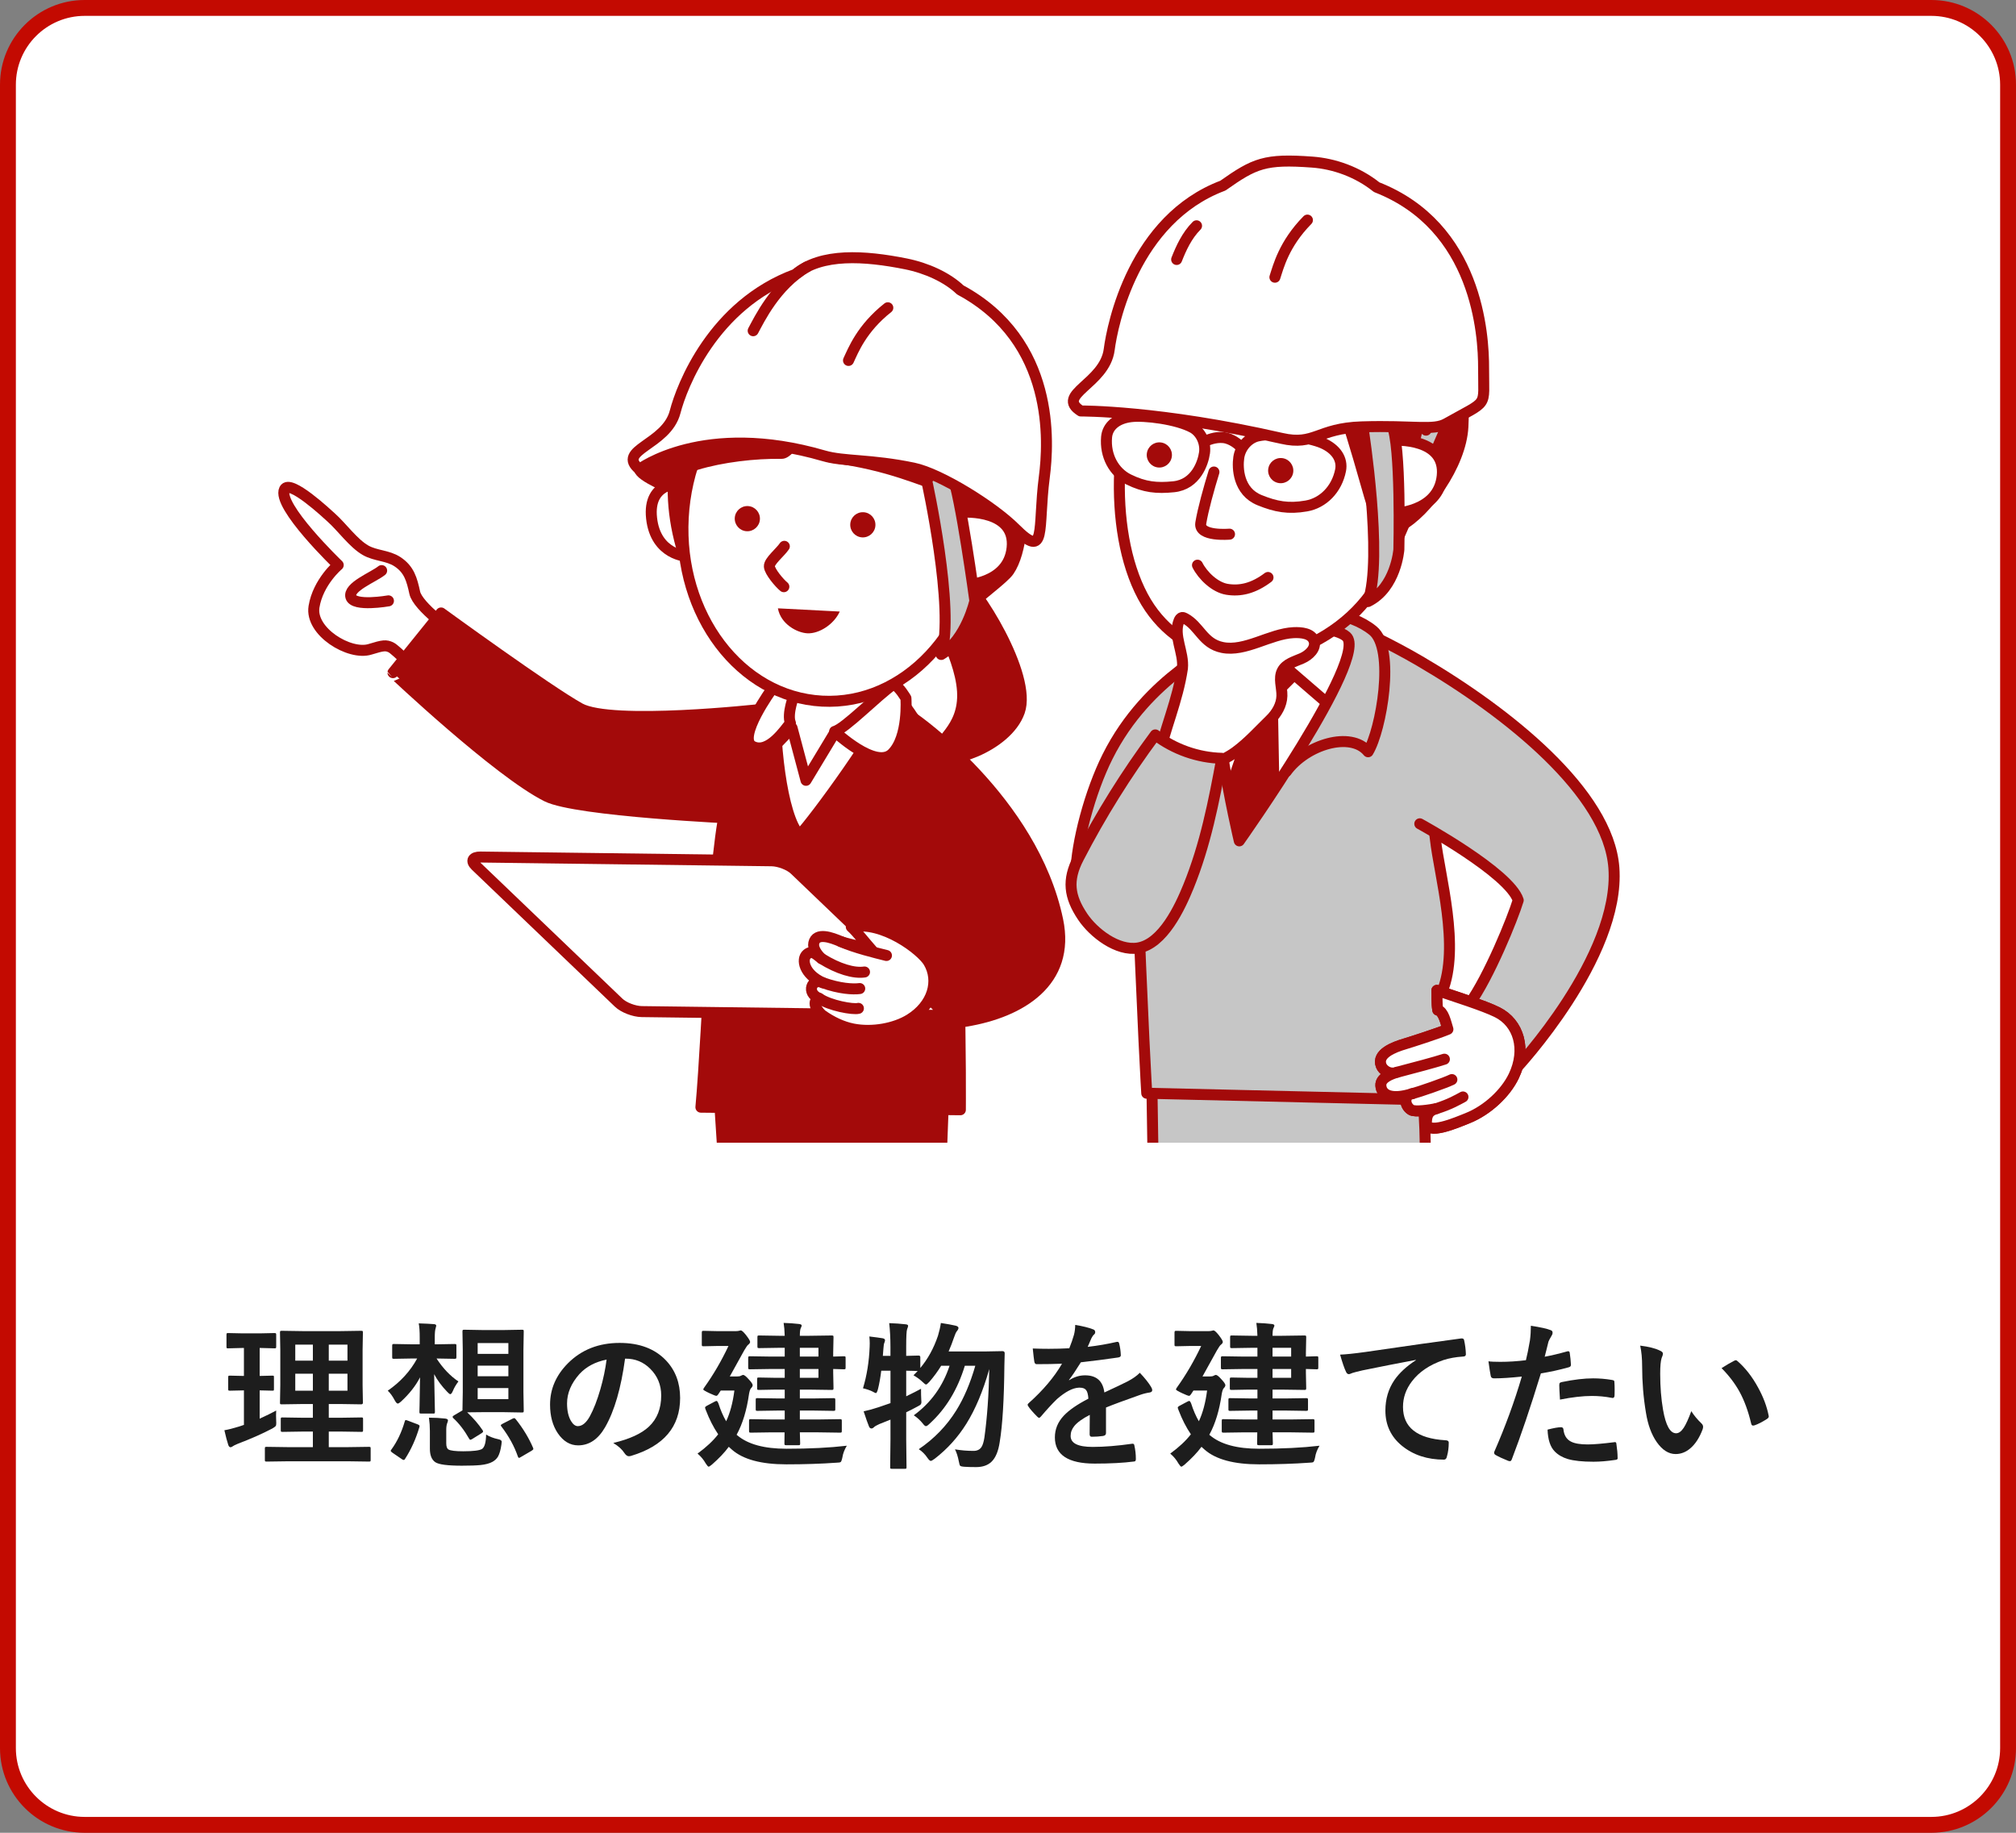 <?xml version="1.0" encoding="utf-8"?>
<!-- Generator: Adobe Illustrator 27.0.0, SVG Export Plug-In . SVG Version: 6.00 Build 0)  -->
<svg version="1.1" xmlns="http://www.w3.org/2000/svg" xmlns:xlink="http://www.w3.org/1999/xlink" x="0px" y="0px" width="330px"
	 height="300px" viewBox="0 0 330 300" enable-background="new 0 0 330 300" xml:space="preserve">
<rect x="0" y="0" width="330" height="300" fill="#808080" stroke="none"/>
<g id="レイヤー_1">
	<g>
		<path fill="#FFFFFF" d="M13.856,298.701c-6.924,0-12.558-5.634-12.558-12.558V13.856c0-6.924,5.634-12.557,12.558-12.557h302.287
			c6.924,0,12.558,5.633,12.558,12.557v272.287c0,6.924-5.634,12.558-12.558,12.558H13.856z"/>
		<path fill="#C30A01" d="M316.144,2.598c6.208,0,11.258,5.05,11.258,11.258v272.287c0,6.208-5.05,11.258-11.258,11.258H13.856
			c-6.208,0-11.258-5.05-11.258-11.258V13.856c0-6.208,5.05-11.258,11.258-11.258H316.144 M316.144,0H13.856
			C6.204,0,0,6.204,0,13.856v272.287C0,293.796,6.204,300,13.856,300h302.287c7.653,0,13.856-6.204,13.856-13.856V13.856
			C330,6.204,323.796,0,316.144,0L316.144,0z"/>
	</g>
	<g>
		<g>
			<path fill="#1D1D1D" d="M45.21,230.886c-0.017,0.245-0.025,0.512-0.025,0.8c0,0.279,0.009,0.575,0.025,0.889
				c0.009,0.169,0.013,0.292,0.013,0.368c0,0.236-0.031,0.397-0.095,0.482c-0.063,0.084-0.252,0.22-0.565,0.406
				c-1.591,0.838-3.466,1.667-5.624,2.488c-0.474,0.203-0.74,0.334-0.8,0.394c-0.152,0.118-0.292,0.178-0.419,0.178
				c-0.135,0-0.249-0.114-0.343-0.343c-0.194-0.576-0.41-1.389-0.647-2.438c0.652-0.11,1.469-0.317,2.45-0.622l0.749-0.254v-5.649
				l-2.285,0.051c-0.135,0-0.22-0.018-0.254-0.051c-0.025-0.034-0.038-0.11-0.038-0.229v-1.879c0-0.145,0.018-0.233,0.051-0.267
				c0.034-0.025,0.114-0.038,0.241-0.038l2.285,0.051v-4.583h-0.152l-2.45,0.063c-0.118,0-0.194-0.018-0.229-0.051
				c-0.017-0.034-0.025-0.114-0.025-0.241v-1.904c0-0.145,0.018-0.233,0.051-0.267c0.025-0.025,0.094-0.038,0.203-0.038l2.45,0.051
				h2.704l2.438-0.051c0.145,0,0.229,0.021,0.254,0.063c0.025,0.033,0.038,0.114,0.038,0.241v1.904c0,0.135-0.017,0.22-0.051,0.254
				c-0.033,0.025-0.114,0.038-0.241,0.038l-2.412-0.063v4.583l2.082-0.051c0.127,0,0.203,0.017,0.229,0.051
				c0.018,0.033,0.025,0.118,0.025,0.254v1.879c0,0.135-0.013,0.216-0.038,0.241s-0.097,0.038-0.216,0.038l-2.082-0.051v4.634
				C43.606,231.712,44.508,231.267,45.21,230.886z M47.267,239.189l-3.618,0.051c-0.135,0-0.22-0.018-0.254-0.051
				c-0.025-0.034-0.038-0.11-0.038-0.229v-1.854c0-0.127,0.015-0.205,0.045-0.235c0.029-0.029,0.112-0.044,0.247-0.044l3.618,0.051
				h3.948v-2.552h-1.612l-3.352,0.051c-0.144,0-0.229-0.018-0.254-0.051c-0.025-0.034-0.038-0.11-0.038-0.229v-1.803
				c0-0.136,0.018-0.216,0.051-0.241c0.034-0.025,0.114-0.038,0.241-0.038l3.352,0.051h1.612v-2.247h-1.688l-3.377,0.051
				c-0.152,0-0.245-0.018-0.279-0.051c-0.025-0.025-0.038-0.094-0.038-0.203l0.051-2.895v-5.764l-0.051-2.831
				c0-0.145,0.018-0.229,0.051-0.254c0.043-0.025,0.132-0.038,0.267-0.038l3.377,0.051h6.183l3.402-0.051
				c0.136,0,0.221,0.017,0.254,0.051c0.025,0.033,0.038,0.114,0.038,0.241l-0.051,2.831v5.764l0.051,2.895
				c0,0.169-0.097,0.254-0.292,0.254l-3.402-0.051h-1.892v2.247h1.968l3.364-0.051c0.136,0,0.216,0.017,0.241,0.051
				c0.025,0.033,0.038,0.109,0.038,0.229v1.803c0,0.127-0.015,0.205-0.044,0.234c-0.03,0.03-0.108,0.045-0.235,0.045l-3.364-0.051
				h-1.968v2.552h2.983l3.593-0.051c0.136,0,0.216,0.017,0.241,0.051c0.025,0.033,0.038,0.109,0.038,0.229v1.854
				c0,0.127-0.015,0.205-0.044,0.234c-0.03,0.03-0.108,0.045-0.235,0.045l-3.593-0.051H47.267z M48.333,222.723h2.882v-2.628h-2.882
				V222.723z M48.333,227.636h2.882v-2.78h-2.882V227.636z M56.877,220.095h-3.06v2.628h3.06V220.095z M56.877,227.636v-2.78h-3.06
				v2.78H56.877z"/>
			<path fill="#1D1D1D" d="M68.541,216.617c1.066,0.033,1.908,0.076,2.526,0.127c0.229,0.025,0.343,0.114,0.343,0.267
				c0,0.008-0.034,0.144-0.102,0.406c-0.094,0.271-0.14,0.766-0.14,1.485v1.143h0.343l2.882-0.051c0.152,0,0.245,0.017,0.279,0.051
				c0.025,0.033,0.038,0.114,0.038,0.241v1.841c0,0.144-0.021,0.229-0.063,0.254c-0.034,0.025-0.119,0.038-0.254,0.038l-2.882-0.051
				h-0.051c1.041,1.6,2.234,2.852,3.58,3.758c-0.39,0.508-0.69,1.02-0.901,1.536c-0.161,0.363-0.301,0.546-0.419,0.546
				c-0.11,0-0.284-0.132-0.521-0.394c-0.881-0.906-1.592-1.866-2.133-2.882c0.017,1.295,0.046,2.733,0.089,4.316
				c0.025,1.1,0.038,1.709,0.038,1.828c0,0.144-0.018,0.232-0.051,0.267c-0.034,0.025-0.11,0.038-0.229,0.038h-1.98
				c-0.136,0-0.216-0.018-0.241-0.051c-0.025-0.034-0.038-0.119-0.038-0.254c0-0.102,0.008-0.432,0.025-0.99
				c0.033-1.719,0.059-3.263,0.076-4.634c-0.703,1.379-1.744,2.704-3.123,3.974c-0.237,0.211-0.411,0.317-0.521,0.317
				c-0.145,0-0.317-0.19-0.521-0.571c-0.33-0.635-0.703-1.147-1.117-1.536c2.09-1.447,3.694-3.204,4.812-5.269h-0.863l-2.933,0.051
				c-0.136,0-0.221-0.018-0.254-0.051c-0.025-0.034-0.038-0.114-0.038-0.241v-1.841c0-0.145,0.021-0.229,0.063-0.254
				c0.025-0.025,0.102-0.038,0.229-0.038l2.933,0.051h1.282v-1.117C68.706,217.928,68.65,217.158,68.541,216.617z M66.256,232.664
				c0.042-0.152,0.097-0.229,0.165-0.229c0.042,0,0.144,0.029,0.305,0.089l1.638,0.622c0.211,0.084,0.317,0.178,0.317,0.279
				c0,0.042-0.013,0.105-0.038,0.19c-0.567,1.921-1.346,3.647-2.336,5.18c-0.068,0.118-0.136,0.178-0.203,0.178
				c-0.102,0-0.208-0.043-0.317-0.127l-1.562-1.066c-0.178-0.127-0.267-0.229-0.267-0.305c0-0.06,0.038-0.132,0.114-0.216
				C65.012,235.972,65.739,234.441,66.256,232.664z M79.573,234.822c0.584,0.347,1.235,0.597,1.955,0.749
				c0.397,0.076,0.597,0.216,0.597,0.419c0,0.076-0.018,0.241-0.051,0.495c-0.127,0.863-0.313,1.511-0.559,1.942
				c-0.203,0.338-0.495,0.617-0.876,0.838c-0.491,0.279-1.164,0.461-2.019,0.546c-0.669,0.067-1.676,0.102-3.021,0.102
				c-2.328,0-3.775-0.19-4.342-0.571c-0.593-0.406-0.889-1.143-0.889-2.209v-2.92c0-0.711-0.051-1.431-0.152-2.158
				c0.922,0,1.803,0.046,2.641,0.14c0.312,0.042,0.47,0.135,0.47,0.279c0,0.118-0.034,0.258-0.102,0.419
				c-0.119,0.271-0.178,0.66-0.178,1.168v2.184c0,0.533,0.122,0.871,0.368,1.016c0.338,0.194,1.143,0.292,2.412,0.292
				c1.658,0,2.691-0.132,3.098-0.394C79.332,236.861,79.548,236.083,79.573,234.822z M82.557,217.709l2.882-0.051
				c0.144,0,0.229,0.017,0.254,0.051c0.025,0.033,0.038,0.114,0.038,0.241l-0.051,3.034v6.868l0.051,3.034
				c0,0.144-0.015,0.232-0.045,0.267c-0.029,0.033-0.112,0.051-0.247,0.051l-2.882-0.051h-3.682l-2.399,0.025
				c1.016,0.956,1.857,1.934,2.526,2.933c0.051,0.093,0.076,0.16,0.076,0.203c0,0.076-0.076,0.165-0.229,0.267l-1.511,0.939
				c-0.161,0.102-0.275,0.152-0.343,0.152c-0.068,0-0.136-0.06-0.203-0.178c-0.779-1.371-1.646-2.497-2.603-3.377
				c-0.068-0.076-0.102-0.14-0.102-0.19c0-0.076,0.076-0.161,0.229-0.254l1.384-0.812l0.051-3.009v-6.868l-0.051-3.034
				c0-0.145,0.021-0.229,0.063-0.254c0.033-0.025,0.118-0.038,0.254-0.038l2.856,0.051H82.557z M78.189,219.842v1.765h5.027v-1.765
				H78.189z M78.189,225.275h5.027v-1.739h-5.027V225.275z M83.217,229.02v-1.815h-5.027v1.815H83.217z M84.436,232.321
				c1.201,1.515,2.146,3.076,2.831,4.685c0.025,0.059,0.038,0.109,0.038,0.152c0,0.093-0.094,0.194-0.279,0.305l-1.739,1.016
				c-0.152,0.102-0.263,0.152-0.33,0.152c-0.076,0-0.14-0.076-0.19-0.229c-0.576-1.668-1.469-3.297-2.679-4.888
				c-0.076-0.094-0.114-0.165-0.114-0.216c0-0.06,0.102-0.145,0.305-0.254l1.612-0.825c0.127-0.06,0.22-0.089,0.279-0.089
				C84.253,232.131,84.342,232.194,84.436,232.321z"/>
			<path fill="#1D1D1D" d="M102.316,222.393c-0.651,4.815-1.734,8.548-3.25,11.197c-1.143,1.997-2.619,2.996-4.431,2.996
				c-1.312,0-2.42-0.66-3.326-1.98c-0.846-1.253-1.27-2.818-1.27-4.697c0-2.548,0.978-4.804,2.933-6.767
				c2.218-2.218,5.036-3.326,8.455-3.326c3.259,0,5.798,0.965,7.617,2.895c1.523,1.625,2.285,3.664,2.285,6.119
				c0,4.705-2.67,7.862-8.011,9.471c-0.152,0.042-0.279,0.063-0.381,0.063c-0.254,0-0.499-0.178-0.736-0.533
				c-0.372-0.584-0.978-1.13-1.815-1.638c2.675-0.635,4.621-1.528,5.84-2.679c1.338-1.262,2.006-2.958,2.006-5.091
				c0-1.735-0.604-3.199-1.815-4.393c-1.1-1.092-2.433-1.638-3.999-1.638H102.316z M99.295,222.546
				c-1.854,0.372-3.334,1.159-4.443,2.361c-1.354,1.523-2.031,3.127-2.031,4.812c0,1.193,0.216,2.153,0.647,2.882
				c0.339,0.559,0.711,0.838,1.117,0.838c0.711,0,1.363-0.529,1.955-1.587c0.635-1.16,1.215-2.649,1.739-4.469
				C98.754,225.732,99.092,224.12,99.295,222.546z"/>
			<path fill="#1D1D1D" d="M114.181,237.932c1.439-1.05,2.564-2.104,3.377-3.161c-0.77-1.126-1.447-2.455-2.031-3.986
				c-0.076-0.187-0.114-0.313-0.114-0.381c0-0.094,0.094-0.19,0.279-0.292l1.27-0.673c0.152-0.085,0.263-0.127,0.33-0.127
				c0.094,0,0.199,0.144,0.317,0.432c0.348,1.092,0.767,2.057,1.257,2.895c0.644-1.371,1.092-3.047,1.346-5.027h-2.234l-0.419,0.635
				c-0.102,0.152-0.203,0.229-0.305,0.229c-0.127,0-0.49-0.14-1.092-0.419c-0.693-0.322-1.041-0.529-1.041-0.622
				c0-0.076,0.051-0.183,0.152-0.317c1.498-2.091,2.823-4.359,3.974-6.805h-1.714l-2.361,0.051c-0.135,0-0.22-0.018-0.254-0.051
				c-0.025-0.034-0.038-0.114-0.038-0.241v-1.917c0-0.152,0.021-0.246,0.063-0.279c0.025-0.025,0.102-0.038,0.229-0.038l2.361,0.051
				h2.831c0.246,0,0.437-0.018,0.571-0.051l0.317-0.076c0.17,0,0.457,0.254,0.863,0.762c0.449,0.584,0.673,0.956,0.673,1.117
				c0,0.144-0.089,0.287-0.267,0.432c-0.144,0.084-0.376,0.406-0.698,0.965c-1.312,2.395-2.099,3.816-2.361,4.266h1.244
				c0.271,0,0.47-0.043,0.597-0.127c0.178-0.085,0.292-0.127,0.343-0.127c0.187,0,0.5,0.249,0.939,0.749
				c0.415,0.439,0.622,0.753,0.622,0.939c0,0.152-0.097,0.325-0.292,0.521c-0.118,0.135-0.22,0.439-0.305,0.914
				c-0.372,2.657-1.049,4.883-2.031,6.678l0.127,0.102c1.727,1.455,4.405,2.184,8.036,2.184c3.767,0,7.059-0.165,9.877-0.495
				c-0.389,0.643-0.63,1.277-0.724,1.904c-0.093,0.448-0.19,0.706-0.292,0.774c-0.084,0.059-0.317,0.093-0.698,0.102
				c-2.471,0.178-5.2,0.267-8.188,0.267c-4.104,0-7.071-0.8-8.899-2.399c-0.305-0.263-0.478-0.419-0.521-0.47
				c-0.693,0.939-1.604,1.899-2.729,2.882c-0.287,0.245-0.478,0.368-0.571,0.368c-0.093,0-0.249-0.174-0.47-0.521
				C115.18,238.935,114.731,238.397,114.181,237.932z M126.381,234.454l-3.491,0.051c-0.135,0-0.216-0.021-0.241-0.063
				c-0.025-0.034-0.038-0.114-0.038-0.241v-1.6c0-0.145,0.018-0.233,0.051-0.267c0.025-0.025,0.102-0.038,0.229-0.038l3.491,0.051
				h2.069v-1.46h-1.143l-3.326,0.051c-0.135,0-0.216-0.018-0.241-0.051c-0.025-0.034-0.038-0.11-0.038-0.229v-1.511
				c0-0.145,0.018-0.229,0.051-0.254c0.034-0.025,0.11-0.038,0.229-0.038l3.326,0.051h1.143v-1.447h-1.396l-2.831,0.051
				c-0.144,0-0.229-0.018-0.254-0.051c-0.025-0.034-0.038-0.114-0.038-0.241v-1.46c0-0.136,0.018-0.216,0.051-0.241
				c0.034-0.025,0.114-0.038,0.241-0.038l2.831,0.051h1.396v-1.447h-2.336l-3.352,0.051c-0.135,0-0.22-0.018-0.254-0.051
				c-0.025-0.043-0.038-0.132-0.038-0.267v-1.523c0-0.145,0.021-0.229,0.063-0.254c0.025-0.025,0.102-0.038,0.229-0.038l3.352,0.051
				h2.336v-1.435h-0.952l-3.225,0.051c-0.144,0-0.229-0.018-0.254-0.051c-0.025-0.034-0.038-0.11-0.038-0.229v-1.511
				c0-0.136,0.018-0.216,0.051-0.241c0.034-0.025,0.114-0.038,0.241-0.038l3.225,0.051h0.952c-0.025-0.847-0.084-1.549-0.178-2.107
				c0.889,0.025,1.735,0.084,2.539,0.178c0.279,0.033,0.419,0.122,0.419,0.267c0,0.067-0.051,0.203-0.152,0.406
				c-0.102,0.186-0.152,0.604-0.152,1.257h1.511l3.682-0.051c0.152,0,0.246,0.017,0.279,0.051c0.025,0.033,0.038,0.114,0.038,0.241
				l-0.051,2.564v0.597l1.739-0.051c0.136,0,0.221,0.017,0.254,0.051c0.025,0.033,0.038,0.114,0.038,0.241v1.562
				c0,0.135-0.017,0.216-0.051,0.241c-0.033,0.025-0.114,0.038-0.241,0.038c-0.084,0-0.664-0.018-1.739-0.051v0.622l0.051,2.514
				c0,0.144-0.021,0.229-0.063,0.254c-0.033,0.025-0.118,0.038-0.254,0.038l-3.682-0.051h-1.511v1.447h2.184l3.301-0.051
				c0.152,0,0.241,0.017,0.267,0.051c0.034,0.033,0.051,0.114,0.051,0.241v1.511c0,0.127-0.017,0.205-0.051,0.234
				c-0.033,0.03-0.122,0.045-0.267,0.045l-3.301-0.051h-2.184v1.46h3.072l3.504-0.051c0.136,0,0.221,0.021,0.254,0.063
				c0.025,0.033,0.038,0.114,0.038,0.241v1.6c0,0.135-0.015,0.22-0.044,0.254c-0.03,0.033-0.112,0.051-0.248,0.051l-3.504-0.051
				h-3.072c0.009,0.465,0.021,0.914,0.038,1.346c0.009,0.279,0.013,0.427,0.013,0.444c0,0.144-0.015,0.232-0.044,0.267
				c-0.03,0.033-0.112,0.051-0.248,0.051h-1.968c-0.152,0-0.245-0.021-0.279-0.063c-0.025-0.034-0.038-0.119-0.038-0.254l0.025-1.79
				H126.381z M133.973,220.616h-3.047v1.435h3.047V220.616z M133.973,225.529v-1.447h-3.047v1.447H133.973z"/>
			<path fill="#1D1D1D" d="M141.262,227.243c0.635-2.1,0.998-4.367,1.092-6.805c0.008-0.187,0.013-0.373,0.013-0.559
				c0-0.373-0.021-0.745-0.063-1.117c0.931,0.109,1.654,0.207,2.171,0.292c0.262,0.051,0.394,0.156,0.394,0.317
				c0,0.109-0.034,0.245-0.102,0.406c-0.076,0.16-0.127,0.457-0.152,0.889c-0.034,0.559-0.068,0.981-0.102,1.27h1.244v-1.422
				c0-1.465-0.068-2.776-0.203-3.936c0.981,0.033,1.874,0.097,2.679,0.19c0.279,0.025,0.419,0.109,0.419,0.254
				c0,0.093-0.056,0.274-0.165,0.546c-0.102,0.254-0.152,1.219-0.152,2.895v1.473l2.031-0.051c0.186,0,0.279,0.089,0.279,0.267
				v1.765c1.235-1.465,2.2-3.225,2.895-5.281c0.22-0.729,0.376-1.422,0.47-2.082c1.049,0.16,1.861,0.309,2.438,0.444
				c0.296,0.084,0.444,0.207,0.444,0.368c0,0.144-0.085,0.317-0.254,0.521c-0.145,0.16-0.322,0.559-0.533,1.193
				c-0.187,0.575-0.462,1.286-0.825,2.133h6.056l2.755-0.051c0.245,0,0.368,0.114,0.368,0.343c-0.034,0.931-0.051,1.604-0.051,2.019
				c-0.051,5.577-0.305,9.745-0.762,12.505c-0.221,1.506-0.669,2.585-1.346,3.237c-0.609,0.584-1.452,0.876-2.526,0.876
				c-0.796,0-1.418-0.018-1.866-0.051c-0.424-0.025-0.673-0.085-0.749-0.178c-0.068-0.076-0.14-0.322-0.216-0.736
				c-0.152-0.787-0.36-1.435-0.622-1.942c0.998,0.169,2.01,0.254,3.034,0.254c0.592,0,1.028-0.212,1.308-0.635
				c0.203-0.322,0.359-0.83,0.47-1.523c0.457-3.301,0.724-7.046,0.8-11.235c-1.016,3.597-2.269,6.584-3.758,8.963
				c-1.389,2.217-3.106,4.117-5.154,5.7c-0.33,0.245-0.551,0.368-0.66,0.368c-0.136,0-0.317-0.165-0.546-0.495
				c-0.39-0.584-0.863-1.059-1.422-1.422c2.521-1.71,4.565-3.821,6.132-6.335c1.261-2.023,2.302-4.465,3.123-7.325h-1.714
				c-1.186,3.901-3.103,7.059-5.751,9.471c-0.279,0.279-0.487,0.419-0.622,0.419c-0.127,0-0.301-0.148-0.521-0.444
				c-0.415-0.517-0.901-0.961-1.46-1.333c2.801-2.049,4.752-4.753,5.853-8.112h-1.371c-0.551,0.905-1.193,1.781-1.93,2.628
				c-0.271,0.296-0.453,0.444-0.546,0.444c-0.102,0-0.292-0.14-0.571-0.419c-0.406-0.39-0.901-0.754-1.485-1.092l0.686-0.698
				c-0.094,0-0.33-0.009-0.711-0.025c-0.449-0.009-0.838-0.018-1.168-0.025v4.189c1.032-0.5,1.841-0.91,2.425-1.231
				c0,0.778,0.013,1.362,0.038,1.752c0.017,0.203,0.025,0.338,0.025,0.406c0,0.194-0.051,0.343-0.152,0.444
				c-0.068,0.067-0.241,0.173-0.521,0.317c-0.686,0.372-1.291,0.681-1.815,0.927v4.405l0.051,4.57c0,0.135-0.018,0.216-0.051,0.241
				c-0.034,0.025-0.114,0.038-0.241,0.038h-2.107c-0.136,0-0.216-0.018-0.241-0.051c-0.025-0.034-0.038-0.11-0.038-0.229
				l0.051-4.545v-3.225c-0.221,0.093-0.825,0.334-1.815,0.724c-0.457,0.211-0.736,0.368-0.838,0.47
				c-0.17,0.169-0.317,0.254-0.444,0.254c-0.178,0-0.313-0.098-0.406-0.292c-0.212-0.508-0.508-1.346-0.889-2.514
				c0.762-0.161,1.574-0.386,2.438-0.673c0.439-0.145,1.092-0.368,1.955-0.673v-5.307h-1.511c-0.145,1.168-0.326,2.184-0.546,3.047
				c-0.119,0.414-0.229,0.622-0.33,0.622c-0.068,0-0.259-0.089-0.571-0.267C142.392,227.56,141.879,227.386,141.262,227.243z"/>
			<path fill="#1D1D1D" d="M176,216.871c1.219,0.194,2.205,0.439,2.958,0.736c0.212,0.076,0.317,0.224,0.317,0.444
				c0,0.16-0.059,0.287-0.178,0.381c-0.152,0.127-0.3,0.334-0.444,0.622c-0.033,0.084-0.089,0.211-0.165,0.381
				c-0.152,0.363-0.3,0.706-0.444,1.028c1.676-0.195,3.255-0.466,4.735-0.812c0.06-0.009,0.11-0.013,0.152-0.013
				c0.136,0,0.225,0.093,0.267,0.279c0.152,0.601,0.241,1.223,0.267,1.866c0,0.033,0,0.059,0,0.076c0,0.186-0.147,0.3-0.444,0.343
				c-2.022,0.296-4.054,0.559-6.094,0.787c-0.854,1.371-1.502,2.331-1.942,2.882l0.025,0.051c0.821-0.533,1.688-0.8,2.603-0.8
				c1.871,0,2.925,0.935,3.161,2.806c1.777-0.821,3.056-1.431,3.834-1.828c0.838-0.44,1.494-0.906,1.968-1.396
				c0.805,0.846,1.414,1.607,1.828,2.285c0.136,0.211,0.203,0.401,0.203,0.571c0,0.194-0.131,0.317-0.394,0.368
				c-0.524,0.076-1.054,0.207-1.587,0.394c-2.547,0.896-4.409,1.587-5.586,2.069v4.189c0,0.262-0.165,0.419-0.495,0.47
				c-0.566,0.084-1.181,0.127-1.841,0.127c-0.229,0-0.343-0.14-0.343-0.419c0-1.49,0.009-2.544,0.025-3.161
				c-1.201,0.617-2.044,1.223-2.526,1.815c-0.406,0.49-0.609,1.036-0.609,1.638c0,1.193,1.202,1.79,3.605,1.79
				c1.888,0,4.046-0.174,6.475-0.521c0.025,0,0.051,0,0.076,0c0.17,0,0.263,0.097,0.279,0.292c0.161,0.719,0.241,1.43,0.241,2.133
				c0,0.042,0,0.071,0,0.089c0,0.262-0.097,0.394-0.292,0.394c-1.76,0.229-3.905,0.343-6.437,0.343c-4.35,0-6.525-1.431-6.525-4.291
				c0-1.329,0.482-2.51,1.447-3.542c0.855-0.914,2.201-1.846,4.037-2.793c-0.042-0.703-0.173-1.181-0.394-1.435
				c-0.203-0.246-0.541-0.368-1.016-0.368c-0.033,0-0.084,0-0.152,0c-1.007,0.042-2.204,0.668-3.593,1.879
				c-0.804,0.787-1.671,1.73-2.603,2.831c-0.127,0.152-0.232,0.229-0.317,0.229c-0.067,0-0.16-0.06-0.279-0.178
				c-0.736-0.736-1.231-1.308-1.485-1.714c-0.067-0.094-0.102-0.174-0.102-0.241c0-0.094,0.06-0.187,0.178-0.279
				c2.361-2.107,4.177-4.258,5.446-6.449c-1.21,0.051-2.598,0.076-4.164,0.076c-0.194,0-0.317-0.14-0.368-0.419
				c-0.059-0.33-0.144-1.046-0.254-2.146c0.83,0.033,1.701,0.051,2.615,0.051c1.101,0,2.222-0.03,3.364-0.089
				c0.313-0.771,0.571-1.516,0.774-2.234C175.937,217.941,176,217.412,176,216.871z"/>
			<path fill="#1D1D1D" d="M191.558,237.932c1.439-1.05,2.564-2.104,3.377-3.161c-0.77-1.126-1.447-2.455-2.031-3.986
				c-0.076-0.187-0.114-0.313-0.114-0.381c0-0.094,0.094-0.19,0.279-0.292l1.27-0.673c0.152-0.085,0.263-0.127,0.33-0.127
				c0.094,0,0.199,0.144,0.317,0.432c0.348,1.092,0.767,2.057,1.257,2.895c0.644-1.371,1.092-3.047,1.346-5.027h-2.234l-0.419,0.635
				c-0.102,0.152-0.203,0.229-0.305,0.229c-0.127,0-0.49-0.14-1.092-0.419c-0.693-0.322-1.041-0.529-1.041-0.622
				c0-0.076,0.051-0.183,0.152-0.317c1.498-2.091,2.823-4.359,3.974-6.805h-1.714l-2.361,0.051c-0.135,0-0.22-0.018-0.254-0.051
				c-0.025-0.034-0.038-0.114-0.038-0.241v-1.917c0-0.152,0.021-0.246,0.063-0.279c0.025-0.025,0.102-0.038,0.229-0.038l2.361,0.051
				h2.831c0.246,0,0.437-0.018,0.571-0.051l0.317-0.076c0.17,0,0.457,0.254,0.863,0.762c0.449,0.584,0.673,0.956,0.673,1.117
				c0,0.144-0.089,0.287-0.267,0.432c-0.144,0.084-0.376,0.406-0.698,0.965c-1.312,2.395-2.099,3.816-2.361,4.266h1.244
				c0.271,0,0.47-0.043,0.597-0.127c0.178-0.085,0.292-0.127,0.343-0.127c0.187,0,0.5,0.249,0.939,0.749
				c0.415,0.439,0.622,0.753,0.622,0.939c0,0.152-0.097,0.325-0.292,0.521c-0.118,0.135-0.22,0.439-0.305,0.914
				c-0.372,2.657-1.049,4.883-2.031,6.678l0.127,0.102c1.727,1.455,4.405,2.184,8.036,2.184c3.767,0,7.059-0.165,9.877-0.495
				c-0.389,0.643-0.63,1.277-0.724,1.904c-0.093,0.448-0.19,0.706-0.292,0.774c-0.084,0.059-0.317,0.093-0.698,0.102
				c-2.471,0.178-5.2,0.267-8.188,0.267c-4.104,0-7.071-0.8-8.899-2.399c-0.305-0.263-0.478-0.419-0.521-0.47
				c-0.693,0.939-1.604,1.899-2.729,2.882c-0.287,0.245-0.478,0.368-0.571,0.368c-0.093,0-0.249-0.174-0.47-0.521
				C192.557,238.935,192.108,238.397,191.558,237.932z M203.758,234.454l-3.491,0.051c-0.135,0-0.216-0.021-0.241-0.063
				c-0.025-0.034-0.038-0.114-0.038-0.241v-1.6c0-0.145,0.018-0.233,0.051-0.267c0.025-0.025,0.102-0.038,0.229-0.038l3.491,0.051
				h2.069v-1.46h-1.143l-3.326,0.051c-0.135,0-0.216-0.018-0.241-0.051c-0.025-0.034-0.038-0.11-0.038-0.229v-1.511
				c0-0.145,0.018-0.229,0.051-0.254c0.034-0.025,0.11-0.038,0.229-0.038l3.326,0.051h1.143v-1.447h-1.396l-2.831,0.051
				c-0.144,0-0.229-0.018-0.254-0.051c-0.025-0.034-0.038-0.114-0.038-0.241v-1.46c0-0.136,0.018-0.216,0.051-0.241
				c0.034-0.025,0.114-0.038,0.241-0.038l2.831,0.051h1.396v-1.447h-2.336l-3.352,0.051c-0.135,0-0.22-0.018-0.254-0.051
				c-0.025-0.043-0.038-0.132-0.038-0.267v-1.523c0-0.145,0.021-0.229,0.063-0.254c0.025-0.025,0.102-0.038,0.229-0.038l3.352,0.051
				h2.336v-1.435h-0.952l-3.225,0.051c-0.144,0-0.229-0.018-0.254-0.051c-0.025-0.034-0.038-0.11-0.038-0.229v-1.511
				c0-0.136,0.018-0.216,0.051-0.241c0.034-0.025,0.114-0.038,0.241-0.038l3.225,0.051h0.952c-0.025-0.847-0.084-1.549-0.178-2.107
				c0.889,0.025,1.735,0.084,2.539,0.178c0.279,0.033,0.419,0.122,0.419,0.267c0,0.067-0.051,0.203-0.152,0.406
				c-0.102,0.186-0.152,0.604-0.152,1.257h1.511l3.682-0.051c0.152,0,0.246,0.017,0.279,0.051c0.025,0.033,0.038,0.114,0.038,0.241
				l-0.051,2.564v0.597l1.739-0.051c0.136,0,0.221,0.017,0.254,0.051c0.025,0.033,0.038,0.114,0.038,0.241v1.562
				c0,0.135-0.017,0.216-0.051,0.241c-0.033,0.025-0.114,0.038-0.241,0.038c-0.084,0-0.664-0.018-1.739-0.051v0.622l0.051,2.514
				c0,0.144-0.021,0.229-0.063,0.254c-0.033,0.025-0.118,0.038-0.254,0.038l-3.682-0.051h-1.511v1.447h2.184l3.301-0.051
				c0.152,0,0.241,0.017,0.267,0.051c0.034,0.033,0.051,0.114,0.051,0.241v1.511c0,0.127-0.017,0.205-0.051,0.234
				c-0.033,0.03-0.122,0.045-0.267,0.045l-3.301-0.051h-2.184v1.46h3.072l3.504-0.051c0.136,0,0.221,0.021,0.254,0.063
				c0.025,0.033,0.038,0.114,0.038,0.241v1.6c0,0.135-0.015,0.22-0.044,0.254c-0.03,0.033-0.112,0.051-0.248,0.051l-3.504-0.051
				h-3.072c0.009,0.465,0.021,0.914,0.038,1.346c0.009,0.279,0.013,0.427,0.013,0.444c0,0.144-0.015,0.232-0.044,0.267
				c-0.03,0.033-0.112,0.051-0.248,0.051h-1.968c-0.152,0-0.245-0.021-0.279-0.063c-0.025-0.034-0.038-0.119-0.038-0.254l0.025-1.79
				H203.758z M211.35,220.616h-3.047v1.435h3.047V220.616z M211.35,225.529v-1.447h-3.047v1.447H211.35z"/>
			<path fill="#1D1D1D" d="M219.361,221.733c0.922-0.034,2.302-0.178,4.139-0.432c6.999-1.024,12.204-1.761,15.615-2.209
				c0.059-0.009,0.109-0.013,0.152-0.013c0.236,0,0.368,0.097,0.394,0.292c0.169,0.753,0.267,1.519,0.292,2.298
				c0,0.254-0.165,0.381-0.495,0.381c-1.177,0.076-2.234,0.267-3.174,0.571c-2.277,0.778-4.004,1.946-5.18,3.504
				c-0.965,1.27-1.447,2.657-1.447,4.164c0,3.352,2.306,5.171,6.919,5.459c0.381,0,0.571,0.131,0.571,0.394
				c0,0.812-0.098,1.557-0.292,2.234c-0.068,0.363-0.229,0.546-0.482,0.546c-2.726,0-5.02-0.754-6.881-2.26
				c-1.812-1.481-2.717-3.407-2.717-5.776c0-1.888,0.495-3.555,1.485-5.002c0.804-1.16,1.972-2.239,3.504-3.237v-0.051
				c-3.064,0.575-5.976,1.146-8.734,1.714c-0.897,0.211-1.443,0.351-1.638,0.419c-0.322,0.135-0.513,0.203-0.571,0.203
				c-0.221,0-0.386-0.132-0.495-0.394C220.055,223.98,219.733,223.045,219.361,221.733z"/>
			<path fill="#1D1D1D" d="M252.851,222.076c1.075-0.195,2.307-0.487,3.694-0.876c0.051-0.018,0.098-0.025,0.14-0.025
				c0.161,0,0.25,0.093,0.267,0.279c0.102,0.693,0.165,1.315,0.19,1.866c0,0.042,0,0.08,0,0.114c0,0.194-0.131,0.321-0.394,0.381
				c-1.489,0.414-2.996,0.744-4.52,0.99c-1.718,5.603-3.305,10.291-4.761,14.066c-0.076,0.203-0.182,0.305-0.317,0.305
				c-0.051,0-0.135-0.018-0.254-0.051c-0.889-0.355-1.582-0.678-2.082-0.965c-0.16-0.094-0.241-0.216-0.241-0.368
				c0-0.051,0.009-0.102,0.025-0.152c1.82-4.164,3.322-8.27,4.507-12.314c-1.836,0.194-3.352,0.292-4.545,0.292
				c-0.321,0-0.503-0.14-0.546-0.419c-0.093-0.457-0.216-1.249-0.368-2.374c0.364,0.059,1.008,0.089,1.93,0.089
				c1.363,0,2.764-0.089,4.202-0.267c0.203-0.796,0.424-1.879,0.66-3.25c0.102-0.779,0.152-1.574,0.152-2.387
				c1.574,0.236,2.662,0.478,3.263,0.724c0.195,0.067,0.292,0.207,0.292,0.419c0,0.152-0.042,0.292-0.127,0.419
				c-0.33,0.566-0.512,0.909-0.546,1.028c-0.093,0.338-0.211,0.816-0.355,1.435C252.999,221.525,252.91,221.873,252.851,222.076z
				 M253.32,234.009c1.008-0.263,1.744-0.394,2.209-0.394c0.237,0,0.368,0.122,0.394,0.368c0.102,0.973,0.525,1.642,1.27,2.006
				c0.593,0.296,1.494,0.444,2.704,0.444c0.974,0,2.43-0.123,4.367-0.368c0.034-0.009,0.063-0.013,0.089-0.013
				c0.136,0,0.212,0.08,0.229,0.241c0.136,0.905,0.203,1.663,0.203,2.272c0.009,0.059,0.013,0.102,0.013,0.127
				c0,0.169-0.14,0.262-0.419,0.279c-1.303,0.194-2.483,0.292-3.542,0.292c-1.811,0-3.216-0.148-4.215-0.444
				c-0.871-0.263-1.582-0.678-2.133-1.244C253.77,236.848,253.38,235.66,253.32,234.009z M255.352,229.096
				c-0.076-1.228-0.114-2.015-0.114-2.361c0-0.195,0.034-0.322,0.102-0.381c0.06-0.06,0.183-0.106,0.368-0.14
				c1.93-0.398,3.618-0.597,5.065-0.597c1.016,0,2.031,0.084,3.047,0.254c0.203,0.033,0.326,0.071,0.368,0.114
				c0.051,0.042,0.076,0.135,0.076,0.279c0.025,0.355,0.038,0.753,0.038,1.193c0,0.262-0.004,0.554-0.013,0.876
				c0,0.33-0.102,0.495-0.305,0.495c-0.059,0-0.122-0.009-0.19-0.025c-1.041-0.203-2.115-0.305-3.225-0.305
				C259.08,228.5,257.341,228.698,255.352,229.096z"/>
			<path fill="#1D1D1D" d="M268.484,220.26c1.413,0.169,2.514,0.452,3.301,0.851c0.279,0.127,0.419,0.283,0.419,0.47
				c0,0.152-0.072,0.394-0.216,0.724c-0.152,0.474-0.229,1.324-0.229,2.552c0,2.158,0.156,4.134,0.47,5.929
				c0.448,2.547,1.159,3.821,2.133,3.821c0.439,0,0.858-0.305,1.257-0.914c0.355-0.542,0.766-1.443,1.231-2.704
				c0.439,0.693,0.994,1.362,1.663,2.006c0.178,0.16,0.267,0.347,0.267,0.559c0,0.118-0.025,0.254-0.076,0.406
				c-0.525,1.396-1.211,2.445-2.057,3.148c-0.72,0.601-1.507,0.901-2.361,0.901c-1.151,0-2.188-0.66-3.11-1.98
				c-0.855-1.236-1.439-2.836-1.752-4.799c-0.415-2.472-0.622-4.994-0.622-7.566C268.802,222.35,268.695,221.217,268.484,220.26z
				 M281.802,223.942c0.854-0.542,1.536-0.939,2.044-1.193c0.144-0.068,0.241-0.102,0.292-0.102c0.084,0,0.178,0.051,0.279,0.152
				c1.277,1.108,2.399,2.547,3.364,4.316c0.854,1.549,1.43,3.076,1.727,4.583c0.017,0.059,0.025,0.109,0.025,0.152
				c0,0.152-0.102,0.292-0.305,0.419c-0.762,0.49-1.439,0.838-2.031,1.041c-0.085,0.025-0.161,0.038-0.229,0.038
				c-0.17,0-0.275-0.11-0.317-0.33c-0.482-2.04-1.122-3.783-1.917-5.23C283.989,226.443,283.012,225.161,281.802,223.942z"/>
		</g>
	</g>
</g>
<g id="レイヤー_5">
</g>
<g id="レイヤー_6">
</g>
<g id="レイヤー_2">
	<g>
		<defs>
			<rect id="SVGID_1_" x="38.701" y="20.843" width="243.207" height="166.205"/>
		</defs>
		<clipPath id="SVGID_00000153676593291742499390000015166890295502917514_">
			<use xlink:href="#SVGID_1_"  overflow="visible"/>
		</clipPath>
		<g clip-path="url(#SVGID_00000153676593291742499390000015166890295502917514_)">
			<g>
				<path fill="#A30A0A" stroke="#A30A0A" stroke-width="1.8" stroke-linecap="round" stroke-linejoin="round" d="M118.862,67.713
					c-6.21,2.43-14.623,6.858-14.197,9.099c0.427,2.241,17.776,7.862,17.776,7.862L118.862,67.713z"/>
				<path fill="#A30A0A" stroke="#A30A0A" stroke-width="1.8" stroke-linecap="round" stroke-linejoin="round" d="M156.853,94.108
					c2.981,1.936,12.108,16.452,10.015,22.373c-2.093,5.921-12.449,9.065-13.212,6.974c-0.763-2.092,4.308-3.866,3.899-10.339
					c-0.409-6.473-5.792-13.78-5.621-17.328C152.105,92.241,156.853,94.108,156.853,94.108z"/>
				
					<path fill="#FFFFFF" stroke="#A30A0A" stroke-width="1.8" stroke-linecap="round" stroke-linejoin="round" stroke-miterlimit="10" d="
					M60.562,106.285c-3.339,1.036-9.828-2.898-9.161-6.975c0.669-4.076,3.962-6.82,3.962-6.82s-10.113-9.712-8.788-12.393
					c0.859-1.74,7.02,4.06,7.637,4.608c1.758,1.568,3.64,4.238,5.638,5.373c1.644,0.933,3.597,0.81,5.203,1.863
					c1.933,1.267,2.367,2.93,2.836,5.079c0.494,2.255,6.188,6.493,7.907,7.277c0.824,0.376-6.984,6.156-6.984,6.156
					s-3.994-4.115-4.817-4.491C63.171,105.585,62.768,105.601,60.562,106.285z"/>
				
					<path fill="#FFFFFF" stroke="#A30A0A" stroke-width="1.8" stroke-linecap="round" stroke-linejoin="round" stroke-miterlimit="10" d="
					M62.471,93.398c-1.351,1.089-5.53,2.676-5.033,4.314c0.496,1.638,6.147,0.639,6.147,0.639"/>
				
					<path fill="#FFFFFF" stroke="#A30A0A" stroke-width="1.8" stroke-linecap="round" stroke-linejoin="round" stroke-miterlimit="10" d="
					M132.079,274.114c-1.46-0.036-11.236,0.889-9.9-0.18c1.35-1.08,6.48-3.87,6.3-6.93c-0.076-1.295,2.823-4.921,4.12-4.941
					c2.001-0.031,4.717,6.711,5.78,8.406C139.819,272.764,135.14,274.189,132.079,274.114z"/>
				<path fill="#A30A0A" stroke="#A30A0A" stroke-width="1.8" stroke-linecap="round" stroke-linejoin="round" d="M124.609,272.764
					c-2.546,0.109-6.39,2.16-5.396,3.177c1.325,1.357,13.226-0.747,15.601-1.618c1.316,0.422,1.252,1.851,2.215,2.131
					c0,0,1.91-4.082,1.742-5.247C136.129,272.494,126.864,274.903,124.609,272.764z"/>
				
					<path fill="#FFFFFF" stroke="#A30A0A" stroke-width="1.8" stroke-linecap="round" stroke-linejoin="round" stroke-miterlimit="10" d="
					M143.869,274.803c-1.46-0.036-11.236,0.889-9.9-0.18c1.35-1.08,6.48-3.87,6.3-6.93c-0.076-1.295,2.823-4.921,4.12-4.941
					c2.001-0.031,4.717,6.711,5.78,8.406C151.609,273.453,146.93,274.878,143.869,274.803z"/>
				<polygon fill="#A30A0A" stroke="#A30A0A" stroke-width="1.8" stroke-linecap="round" stroke-linejoin="round" points="
					117.145,170.288 123.434,267.57 136.052,267.57 133.211,183.612 135.496,267.57 151.149,267.57 154.798,170.288 				"/>
				<path fill="#A30A0A" stroke="#A30A0A" stroke-width="1.8" stroke-linecap="round" stroke-linejoin="round" d="M136.399,273.453
					c-2.546,0.109-6.39,2.16-5.396,3.177c1.325,1.357,13.226-0.747,15.601-1.618c1.316,0.422,1.253,1.851,2.215,2.131
					c0,0,1.91-4.082,1.742-5.247C147.919,273.183,138.654,275.592,136.399,273.453z"/>
				<path fill="#A30A0A" stroke="#A30A0A" stroke-width="1.8" stroke-linecap="round" stroke-linejoin="round" d="M89.522,130.353
					c4.86,2.43,31.14,3.6,31.14,3.6l3.78-17.82c0,0-24.3,2.7-29.52-0.18c-5.22-2.88-22.721-15.621-22.721-15.621l-7.879,9.771
					C64.322,110.103,81.476,126.33,89.522,130.353z"/>
				
					<path fill="#FFFFFF" stroke="#A30A0A" stroke-width="1.8" stroke-linecap="round" stroke-linejoin="round" stroke-miterlimit="10" d="
					M120.957,123.928c-2.178,6.556-3.039,16.017-3.039,16.017l38.711,0.287c0,0-1.634-9.978-4.115-16.745
					c-2.48-6.767-7.048-11.508-11.157-15.088c-3.39-2.951-8.946-1.477-10.749,0.414
					C127.967,111.582,123.136,117.373,120.957,123.928z"/>
				
					<polygon fill="#FFFFFF" stroke="#A30A0A" stroke-width="1.8" stroke-linecap="round" stroke-linejoin="round" stroke-miterlimit="10" points="
					129.632,139.513 122.313,126.778 129.651,119.149 131.935,127.728 136.626,119.951 145.831,125.234 				"/>
				<path fill="#A30A0A" stroke="#A30A0A" stroke-width="1.8" stroke-linecap="round" stroke-linejoin="round" d="M127.043,112.959
					c-3.06,3.363-6.341,13.211-7.823,17.675c-2.539,7.64-3.283,37.398-4.487,50.596l42.47,0.422c0,0,0.317-40.423-2.923-49.264
					c-1.669-4.553-4.86-13.77-7.527-19.497c-2.363,6.176-13.52,21.336-15.876,23.806
					C127.941,133.863,126.471,120.375,127.043,112.959z"/>
				
					<path fill="#FFFFFF" stroke="#A30A0A" stroke-width="1.8" stroke-linecap="round" stroke-linejoin="round" stroke-miterlimit="10" d="
					M129.387,118.357c-0.805,0.926-3.535,5.179-6.205,3.806c-2.67-1.373,3.24-9.45,3.24-9.45l3.587,0.998
					C130.01,113.71,128.762,116.853,129.387,118.357z"/>
				
					<path fill="#FFFFFF" stroke="#A30A0A" stroke-width="1.8" stroke-linecap="round" stroke-linejoin="round" stroke-miterlimit="10" d="
					M136.626,119.722c0,0,6.675,6.327,9.409,3.633c2.733-2.694,2.257-9.067,2.257-9.067s-1.08-1.89-2.025-2.295
					C143.502,113.93,138.332,119.273,136.626,119.722z"/>
				<path fill="#A30A0A" stroke="#A30A0A" stroke-width="1.8" stroke-linecap="round" stroke-linejoin="round" d="M146.777,144.902
					c0,0-8.964,12.353-7.935,17.851c1.439,7.685,38.523,8.102,34.29-12.15c-4.11-19.673-23.603-33.063-23.603-33.063"/>
				
					<path fill="#FFFFFF" stroke="#A30A0A" stroke-width="1.8" stroke-linecap="round" stroke-linejoin="round" stroke-miterlimit="10" d="
					M126.297,140.896c1.264,0.016,2.967,0.675,3.788,1.465l23.419,22.427c0.821,0.79,0.459,1.422-0.805,1.406l-47.647-0.61
					c-1.265-0.017-2.967-0.675-3.788-1.465l-23.42-22.428c-0.821-0.79-0.458-1.422,0.805-1.406L126.297,140.896z"/>
				
					<path fill="#FFFFFF" stroke="#A30A0A" stroke-width="1.8" stroke-linecap="round" stroke-linejoin="round" stroke-miterlimit="10" d="
					M112.684,91.082c-0.26,0.025-5.363-0.218-6.026-6.258c-0.663-6.043,4.73-5.896,6.072-5.587"/>
				
					<path fill="#FFFFFF" stroke="#A30A0A" stroke-width="1.8" stroke-linecap="round" stroke-linejoin="round" stroke-miterlimit="10" d="
					M160.369,87.342c-0.844,15.858-12.392,28.136-25.794,27.423c-13.401-0.713-23.582-14.147-22.738-30.006
					s12.392-28.136,25.794-27.423C151.033,58.049,161.213,71.483,160.369,87.342z"/>
				<path fill="#A30A0A" stroke="#A30A0A" stroke-width="1.8" stroke-linecap="round" stroke-linejoin="round" d="M167.41,80.261
					c-0.303-12.761-13.482-26.213-25.016-28.079c-18.298-2.961-37.449,13.563-30.883,37.21c0.194-1.853-0.158-12.57,2.437-13.345
					c4.215-1.284,9.654-1.913,13.978-1.837c1.514,0.027,3.672-4.858,5.114-4.736c1.241,0.104,1.775,5.209,2.933,5.356
					c9.889,1.254,15.316,4.123,17.449,4.494c1.512,0.263,5.351,15.946,5.761,19.456c1.193-1.29,5.102-4.093,5.956-5.331
					C167.313,90.294,167.493,83.776,167.41,80.261z"/>
				<path fill="#A30A0A" d="M124.391,85.005c-0.06,1.137-1.031,2.011-2.168,1.951c-1.136-0.061-2.009-1.033-1.949-2.169
					c0.061-1.137,1.033-2.009,2.169-1.949C123.579,82.898,124.451,83.868,124.391,85.005z"/>
				<path fill="#A30A0A" d="M143.297,86.012c-0.06,1.137-1.03,2.01-2.168,1.95c-1.137-0.06-2.01-1.031-1.949-2.169
					c0.06-1.137,1.032-2.009,2.168-1.949C142.486,83.904,143.358,84.875,143.297,86.012z"/>
				
					<path fill="#FFFFFF" stroke="#A30A0A" stroke-width="1.8" stroke-linecap="round" stroke-linejoin="round" stroke-miterlimit="10" d="
					M128.309,96.035c-0.711-0.571-2.311-2.462-2.371-3.313c-0.061-0.854,1.792-2.313,2.449-3.297"/>
				<path fill="#C6C6C6" stroke="#A30A0A" stroke-width="1.8" stroke-linecap="round" stroke-linejoin="round" d="M161.169,78.088
					c0,0-1.558,10.626-2.695,14.535c-1.137,3.908,4.551-1.215,4.551-1.215l3.242-15.257c0,0-2.913-0.952-3.666,1.998"/>
				
					<path fill="#FFFFFF" stroke="#A30A0A" stroke-width="1.8" stroke-linecap="round" stroke-linejoin="round" stroke-miterlimit="10" d="
					M157.338,95.81c0.377,0.03,7.726-0.109,8.337-6.156c0.61-6.049-7.163-6.012-9.083-5.729"/>
				<path fill="#C6C6C6" stroke="#A30A0A" stroke-width="1.8" stroke-linecap="round" stroke-linejoin="round" d="M151.681,78.61
					c0,0,4.711,21.306,2.388,28.517c4.102-2.466,5.507-8.776,5.507-8.776s-2.379-17.482-3.749-20.637
					C154.457,74.559,151.681,78.61,151.681,78.61z"/>
				<g>
					
						<path fill="#FFFFFF" stroke="#A30A0A" stroke-width="1.8" stroke-linecap="round" stroke-linejoin="round" stroke-miterlimit="10" d="
						M104.666,76.812c0,0,10.473-7.944,30.176-2.203c3.322,0.968,7.645,0.541,14.721,2.016c4.399,0.917,13.039,6.317,16.623,9.898
						c5.183,5.18,3.651,0.122,4.759-8.456c0.719-5.575,1.83-22.214-13.755-30.609c-2.148-2.047-5.48-3.583-8.948-4.274
						c-6.71-1.338-13.788-1.823-18.032,1.723c-13.508,4.985-18.613,18.314-19.696,22.505
						C109.097,72.903,100.774,73.617,104.666,76.812z"/>
					
						<path fill="#FFFFFF" stroke="#A30A0A" stroke-width="1.8" stroke-linecap="round" stroke-linejoin="round" stroke-miterlimit="10" d="
						M138.892,59c0.767-1.626,2.131-5.217,6.435-8.623"/>
					
						<path fill="#FFFFFF" stroke="#A30A0A" stroke-width="1.8" stroke-linecap="round" stroke-linejoin="round" stroke-miterlimit="10" d="
						M123.288,54.136c0.948-1.746,3.674-7.483,8.804-10.453"/>
				</g>
				<path fill="#A30A0A" d="M127.336,99.575c0.455,2.582,3.144,4.016,4.848,4.089c1.88,0.081,4.315-1.438,5.274-3.563
					L127.336,99.575z"/>
				<g>
					
						<path fill="#FFFFFF" stroke="#A30A0A" stroke-width="1.8" stroke-linecap="round" stroke-linejoin="round" stroke-miterlimit="10" d="
						M139.646,168.436c3.143,0.613,6.846-0.071,9.271-1.572c3.782-2.342,4.926-6.286,3.092-9.383
						c-1.165-1.967-7.53-6.845-12.66-5.765c0.958,0.859,2.244,2.551,3.375,3.814c-1.542-0.572-4.301-1.076-5.062-1.404
						c-1.519-0.655-4.061-1.605-4.456,0.256c-0.154,0.724,0.371,1.688,1.26,2.519c-0.843-0.623-1.496-1.439-2.374-0.697
						c-0.957,0.81-0.477,3.274,2.59,4.65c-1.78-0.836-2.826,1.695-0.565,2.573c-1.62,0.506,0.011,2.406,0.473,2.734
						C136.108,167.241,137.862,168.088,139.646,168.436z"/>
					
						<path fill="#FFFFFF" stroke="#A30A0A" stroke-width="1.8" stroke-linecap="round" stroke-linejoin="round" stroke-miterlimit="10" d="
						M140.729,161.812c-1.103,0.151-3.322,0.026-6.047-0.957"/>
					
						<path fill="#FFFFFF" stroke="#A30A0A" stroke-width="1.8" stroke-linecap="round" stroke-linejoin="round" stroke-miterlimit="10" d="
						M137.661,154.127c2.261,0.999,5.673,1.833,7.443,2.272"/>
					
						<path fill="#FFFFFF" stroke="#A30A0A" stroke-width="1.8" stroke-linecap="round" stroke-linejoin="round" stroke-miterlimit="10" d="
						M134.117,163.428c1.687,1.172,5.537,1.865,6.396,1.626"/>
					
						<path fill="#FFFFFF" stroke="#A30A0A" stroke-width="1.8" stroke-linecap="round" stroke-linejoin="round" stroke-miterlimit="10" d="
						M134.466,156.902c2.738,1.707,5.302,2.458,7.045,2.199"/>
				</g>
			</g>
			<g>
				<path fill="#A30A0A" stroke="#A30A0A" stroke-width="1.8" stroke-linecap="round" stroke-linejoin="round" d="M201.739,272.041
					c-2.8,0-12.685,1.223-13.386,4.286c9.1,0,22.4,0,22.4,0l-0.7-4.289L201.739,272.041z"/>
				<path fill="#A30A0A" stroke="#A30A0A" stroke-width="1.8" stroke-linecap="round" stroke-linejoin="round" d="M221.212,271.636
					c-2.799,0-13.025,1.628-13.726,4.691c9.101,0,22.401,0,22.401,0l-0.7-4.289L221.212,271.636z"/>
				<path fill="#C6C6C6" stroke="#A30A0A" stroke-width="1.8" stroke-linecap="round" stroke-linejoin="round" d="M188.51,174.818
					c0,0,0.234,15.286,0.403,25.726c0.143,8.852,4.217,70.339,4.217,70.339l16.86,0.405l0.266,0.819l19.312,0.07
					c0,0,3.76-70.915,3.711-76.673c-0.049-5.758,0.337-9.72-0.715-19.876L188.51,174.818z"/>
				<path fill="#C6C6C6" stroke="#A30A0A" stroke-width="1.8" stroke-linecap="round" stroke-linejoin="round" d="M181.287,123.865
					c-2.864,5.727-5.079,14.038-5.188,19.14c-0.047,2.168,0.681,4.76,2.762,5.369c5.58,1.634,11.836-11.321,13.525-15.093
					c4.044-9.03,5.353-18.96,7.727-28.488C199.803,105.973,187.947,110.545,181.287,123.865z"/>
				<path fill="#C6C6C6" stroke="#A30A0A" stroke-width="1.8" stroke-linecap="round" stroke-linejoin="round" d="M185.967,139.345
					c1.115,29.708,1.746,39.604,1.746,39.604l45.954,1.076c2.52-4.77,4.183-12.895,2.383-17.665
					c3.017-7.355-0.431-19.051-1.088-24.987c-1.461-13.213-7.611-22.965-14.496-32.105c-4.211-5.59-19.576-3.38-21.6,0"/>
				
					<path fill="#FFFFFF" stroke="#A30A0A" stroke-width="1.8" stroke-linecap="round" stroke-linejoin="round" stroke-miterlimit="10" d="
					M204.284,195.553c1.554,8.771,6.776,70.47,7.233,75.735"/>
				<path fill="#C6C6C6" stroke="#A30A0A" stroke-width="1.8" stroke-linecap="round" stroke-linejoin="round" d="M213.147,99.205
					c0,0,9.568,3.342,19.26,9c14.372,8.39,30.86,21.551,31.77,33.84c1.08,14.58-16.02,32.85-16.02,32.85s-5.178-10.268-7.65-10.53
					c3.24-4.5,7.11-14.04,8.01-17.01c-1.44-4.5-16.11-12.51-16.11-12.51"/>
				<path fill="#C6C6C6" stroke="#A30A0A" stroke-width="1.8" stroke-linecap="round" stroke-linejoin="round" d="M200.836,125.893
					c-0.5-2.876-4.86-6.48-9.315-4.86c-0.406-4.479,4.334-17.322,9.72-18.63c0,0,15.777-5.449,23.49,0.81
					c3.705,3.007,1.363,16.303-0.788,19.839c-2.805-3.421-10.147-1.209-13.387,3.246L200.836,125.893z"/>
				<g>
					
						<path fill="#FFFFFF" stroke="#A30A0A" stroke-width="1.8" stroke-linecap="round" stroke-linejoin="round" stroke-miterlimit="10" d="
						M202.861,137.638c0,0,21.336-30.126,17.521-33.449c-3.148-2.742-18.889-1.394-20.267,0.601
						C196.333,110.258,202.861,137.638,202.861,137.638z"/>
					
						<polyline fill="#FFFFFF" stroke="#A30A0A" stroke-width="1.8" stroke-linecap="round" stroke-linejoin="round" stroke-miterlimit="10" points="
						200.026,113.743 208.595,107.625 216.631,114.553 					"/>
					<polygon fill="#A30A0A" stroke="#A30A0A" stroke-width="1.8" stroke-linecap="round" stroke-linejoin="round" points="
						205.149,110.665 208.648,108.098 211.771,110.503 208.256,114.032 208.531,129.133 203.266,136.018 201.241,129.538 
						206.506,114.148 					"/>
				</g>
				<g>
					
						<path fill="#FFFFFF" stroke="#A30A0A" stroke-width="1.8" stroke-linecap="round" stroke-linejoin="round" stroke-miterlimit="10" d="
						M240.23,183.029c3.242-1.292,6.232-4.103,7.57-6.909c2.085-4.377,0.807-8.667-2.701-10.424
						c-2.228-1.116-7.097-2.62-9.893-3.589c0.049,0.638-0.049,2.146,0.147,3.225c0.939,0.217,1.287,1.962,1.655,3.139
						c-1.545,0.662-6.185,2.147-7.05,2.403c-1.778,0.526-4.611,1.593-3.875,3.531c0.287,0.755,1.373,1.57,2.595,1.107
						c-1.025,0.316-2.722,0.929-2.644,2.179c0.098,1.57,1.766,2.403,5.174,1.316c-1.38,0.184-1.399,1.892-0.221,2.657
						c0.636,0.413,3.212-0.011,4.12-0.196c-0.981,0.294-1.59,0.752-1.619,2.207C233.446,185.921,238.39,183.763,240.23,183.029z"/>
					
						<path fill="#FFFFFF" stroke="#A30A0A" stroke-width="1.8" stroke-linecap="round" stroke-linejoin="round" stroke-miterlimit="10" d="
						M240.23,183.029c3.242-1.292,6.232-4.103,7.57-6.909c2.085-4.377,0.807-8.667-2.701-10.424
						c-2.228-1.116-7.097-2.62-9.893-3.589c0.049,0.638-0.049,2.146,0.147,3.225c0.939,0.217,1.287,1.962,1.655,3.139
						c-1.545,0.662-6.185,2.147-7.05,2.403c-1.778,0.526-4.611,1.593-3.875,3.531c0.287,0.755,1.373,1.57,2.595,1.107
						c-1.025,0.316-2.722,0.929-2.644,2.179c0.098,1.57,1.766,2.403,5.174,1.316c-1.38,0.184-1.399,1.892-0.221,2.657
						c0.636,0.413,3.212-0.011,4.12-0.196c-0.981,0.294-1.59,0.752-1.619,2.207C233.446,185.921,238.39,183.763,240.23,183.029z"/>
					
						<path fill="#FFFFFF" stroke="#A30A0A" stroke-width="1.8" stroke-linecap="round" stroke-linejoin="round" stroke-miterlimit="10" d="
						M237.659,176.712c-1.079,0.54-5.493,2.06-6.45,2.297"/>
					
						<path fill="#FFFFFF" stroke="#A30A0A" stroke-width="1.8" stroke-linecap="round" stroke-linejoin="round" stroke-miterlimit="10" d="
						M235.108,181.469c2.311-0.721,3.631-1.529,4.365-1.913"/>
					
						<path fill="#FFFFFF" stroke="#A30A0A" stroke-width="1.8" stroke-linecap="round" stroke-linejoin="round" stroke-miterlimit="10" d="
						M228.679,175.513c2.898-0.763,6.087-1.597,7.754-2.14"/>
				</g>
				<g>
					
						<path fill="#FFFFFF" stroke="#A30A0A" stroke-width="1.8" stroke-linecap="round" stroke-linejoin="round" stroke-miterlimit="10" d="
						M231.347,70.367c-0.791,15.726-3.45,28.219-16.603,34.877c-9.72,4.92-22.071,2.858-27.679-7.637
						c-5.88-11.004-4.673-29.88,1.334-40.646c5.573-9.991,12.478-13.083,25.143-11.132C227.409,47.96,232.012,57.198,231.347,70.367
						z"/>
					
						<path fill="#FFFFFF" stroke="#A30A0A" stroke-width="1.8" stroke-linecap="round" stroke-linejoin="round" stroke-miterlimit="10" d="
						M198.709,77.26c-0.829,2.685-1.782,6.121-2.154,8.37c-0.371,2.249,4.705,1.804,4.705,1.804"/>
					
						<path fill="#FFFFFF" stroke="#A30A0A" stroke-width="1.8" stroke-linecap="round" stroke-linejoin="round" stroke-miterlimit="10" d="
						M196.017,92.511c0.871,1.721,2.865,3.627,4.813,3.949c2.148,0.356,4.331-0.124,6.731-1.936"/>
					<path fill="#A30A0A" stroke="#A30A0A" stroke-width="1.8" stroke-linecap="round" stroke-linejoin="round" d="M234.823,45.073
						c-5.283-4.021-7.849-0.541-12.06-5.557c-9.269-11.039-22.486-3.763-29.062,2.116c-3.919,3.505,2.062,18.106,5.548,16.764
						c5.651-2.177,15.873,1.397,17.899,1.375c4.091,9.388,7.15,22.835,8.155,24.82c2.06-0.553,1.293-4.869,3.003-5.948
						c2.249-1.416-1.15,4.544,0.986,7.43c4.093-2.166,9.864-9.909,10.173-16.246C239.749,63.99,239.482,48.619,234.823,45.073z"/>
					<path fill="#C6C6C6" stroke="#A30A0A" stroke-width="1.8" stroke-linecap="round" stroke-linejoin="round" d="M232.005,70.234
						c0,0-2.444,10.458-3.905,14.257c-1.461,3.799,0.112,5.091,0.112,5.091l9.034-20.853c0,0-2.823-1.193-3.82,1.683"/>
					
						<path fill="#FFFFFF" stroke="#A30A0A" stroke-width="1.8" stroke-linecap="round" stroke-linejoin="round" stroke-miterlimit="10" d="
						M227.747,84.035c0.377,0.03,7.726-0.113,8.334-6.16c0.607-6.049-7.166-6.008-9.086-5.725"/>
					<path fill="#C6C6C6" stroke="#A30A0A" stroke-width="1.8" stroke-linecap="round" stroke-linejoin="round" d="M223.136,70.161
						c0,0,3.305,21.154,0.787,28.303c4.595-2.267,5.059-8.51,5.059-8.51s0.412-17.219-1.18-20.475
						C226.211,66.223,223.136,70.161,223.136,70.161z"/>
					<g>
						
							<path fill="#FFFFFF" stroke="#A30A0A" stroke-width="1.8" stroke-linecap="round" stroke-linejoin="round" stroke-miterlimit="10" d="
							M197.547,72.095c0,0,1.345-0.619,2.74-0.464c1.377,0.153,2.491,1.213,2.491,1.213"/>
						<g>
							
								<path fill="#FFFFFF" stroke="#A30A0A" stroke-width="1.8" stroke-linecap="round" stroke-linejoin="round" stroke-miterlimit="10" d="
								M206.179,81.868c2.658,1.078,4.698,1.467,7.659,0.952c2.739-0.476,4.983-2.732,5.6-5.838
								c0.358-1.804-0.726-3.496-2.969-4.467c-2.119-0.917-7.608-1.811-10.576-1.155c-1.536,0.339-2.865,1.81-3.116,3.526
								C202.524,76.601,202.67,80.445,206.179,81.868z"/>
						</g>
						<g>
							
								<path fill="#FFFFFF" stroke="#A30A0A" stroke-width="1.8" stroke-linecap="round" stroke-linejoin="round" stroke-miterlimit="10" d="
								M192.114,79.676c-2.759,0.279-4.757,0.086-7.365-1.194c-2.412-1.185-3.883-3.887-3.612-6.937
								c0.157-1.771,1.623-3.047,3.967-3.339c2.215-0.276,7.551,0.383,10.127,1.797c1.334,0.732,2.167,2.457,1.935,4.117
								C196.934,75.779,195.756,79.307,192.114,79.676z"/>
						</g>
					</g>
					<path fill="#A30A0A" d="M191.819,74.716c-0.137,1.129-1.165,1.937-2.296,1.799c-1.13-0.138-1.933-1.165-1.797-2.294
						c0.138-1.132,1.164-1.936,2.294-1.799C191.151,72.56,191.955,73.586,191.819,74.716z"/>
					<path fill="#A30A0A" d="M211.69,77.282c-0.138,1.131-1.164,1.936-2.296,1.799c-1.13-0.137-1.935-1.164-1.799-2.296
						c0.137-1.129,1.166-1.934,2.295-1.798C211.022,75.125,211.826,76.152,211.69,77.282z"/>
					<g>
						
							<path fill="#FFFFFF" stroke="#A30A0A" stroke-width="1.8" stroke-linecap="round" stroke-linejoin="round" stroke-miterlimit="10" d="
							M176.922,67.272c0,0,12.849-0.096,32.855,4.479c5.462,1.249,5.882-1.653,13.107-1.879c8.642-0.27,11.722,0.679,13.878-0.54
							c7.052-3.984,6.056-2.456,6.088-8.986c0.027-5.616-1.044-23.284-17.506-29.709c-3.141-2.516-6.988-3.845-10.533-4.104
							c-7.772-0.57-9.429,0.183-14.636,3.851c-14.624,5.511-18.075,22.732-18.609,26.84
							C180.837,62.847,172.666,64.581,176.922,67.272z"/>
						
							<path fill="#FFFFFF" stroke="#A30A0A" stroke-width="1.8" stroke-linecap="round" stroke-linejoin="round" stroke-miterlimit="10" d="
							M208.691,45.378c0.561-1.709,1.472-5.44,5.323-9.351"/>
						
							<path fill="#FFFFFF" stroke="#A30A0A" stroke-width="1.8" stroke-linecap="round" stroke-linejoin="round" stroke-miterlimit="10" d="
							M192.607,42.474c0.726-1.85,1.671-3.922,3.256-5.514"/>
					</g>
				</g>
				
					<path fill="#FFFFFF" stroke="#A30A0A" stroke-width="1.8" stroke-linecap="round" stroke-linejoin="round" stroke-miterlimit="10" d="
					M191.661,117.002c0.769-2.46,1.499-4.938,1.892-7.596c0.281-2.633-1.567-5.372-0.55-7.818c0.094-0.227,0.245-0.469,0.488-0.506
					c0.152-0.023,0.303,0.043,0.439,0.114c2.457,1.295,2.951,4.13,6.162,4.786c3.723,0.76,7.815-2.239,11.632-2.425
					c1.301-0.063,2.955,0.1,3.368,1.335c0.407,1.22-0.816,2.367-1.995,2.879c-1.179,0.512-2.583,0.884-3.187,2.02
					c-0.653,1.227-0.039,2.719-0.073,4.108c-0.037,1.489-0.849,2.873-1.917,3.912c-1.838,1.787-3.571,3.729-5.646,5.253
					c-2.398,1.761-4.812,2.047-6.142,4.972c-2.178-0.771-4.357-1.542-6.535-2.312c-0.079-0.028-0.163-0.06-0.209-0.129
					c-0.056-0.084-0.04-0.195-0.021-0.295C189.914,122.411,190.812,119.717,191.661,117.002z"/>
				<path fill="#C6C6C6" stroke="#A30A0A" stroke-width="1.8" stroke-linecap="round" stroke-linejoin="round" d="M200.003,124.127
					c-3.912-0.103-7.781-1.464-10.895-3.833c-4.73,6.364-8.94,13.114-12.578,20.16c-1.865,3.613-1.533,6.288,0.701,9.61
					c1.769,2.63,5.67,5.66,9.05,5.108c4.101-0.671,6.893-6.706,8.27-10.094C197.298,138.322,198.689,131.264,200.003,124.127z"/>
			</g>
		</g>
	</g>
</g>
</svg>
